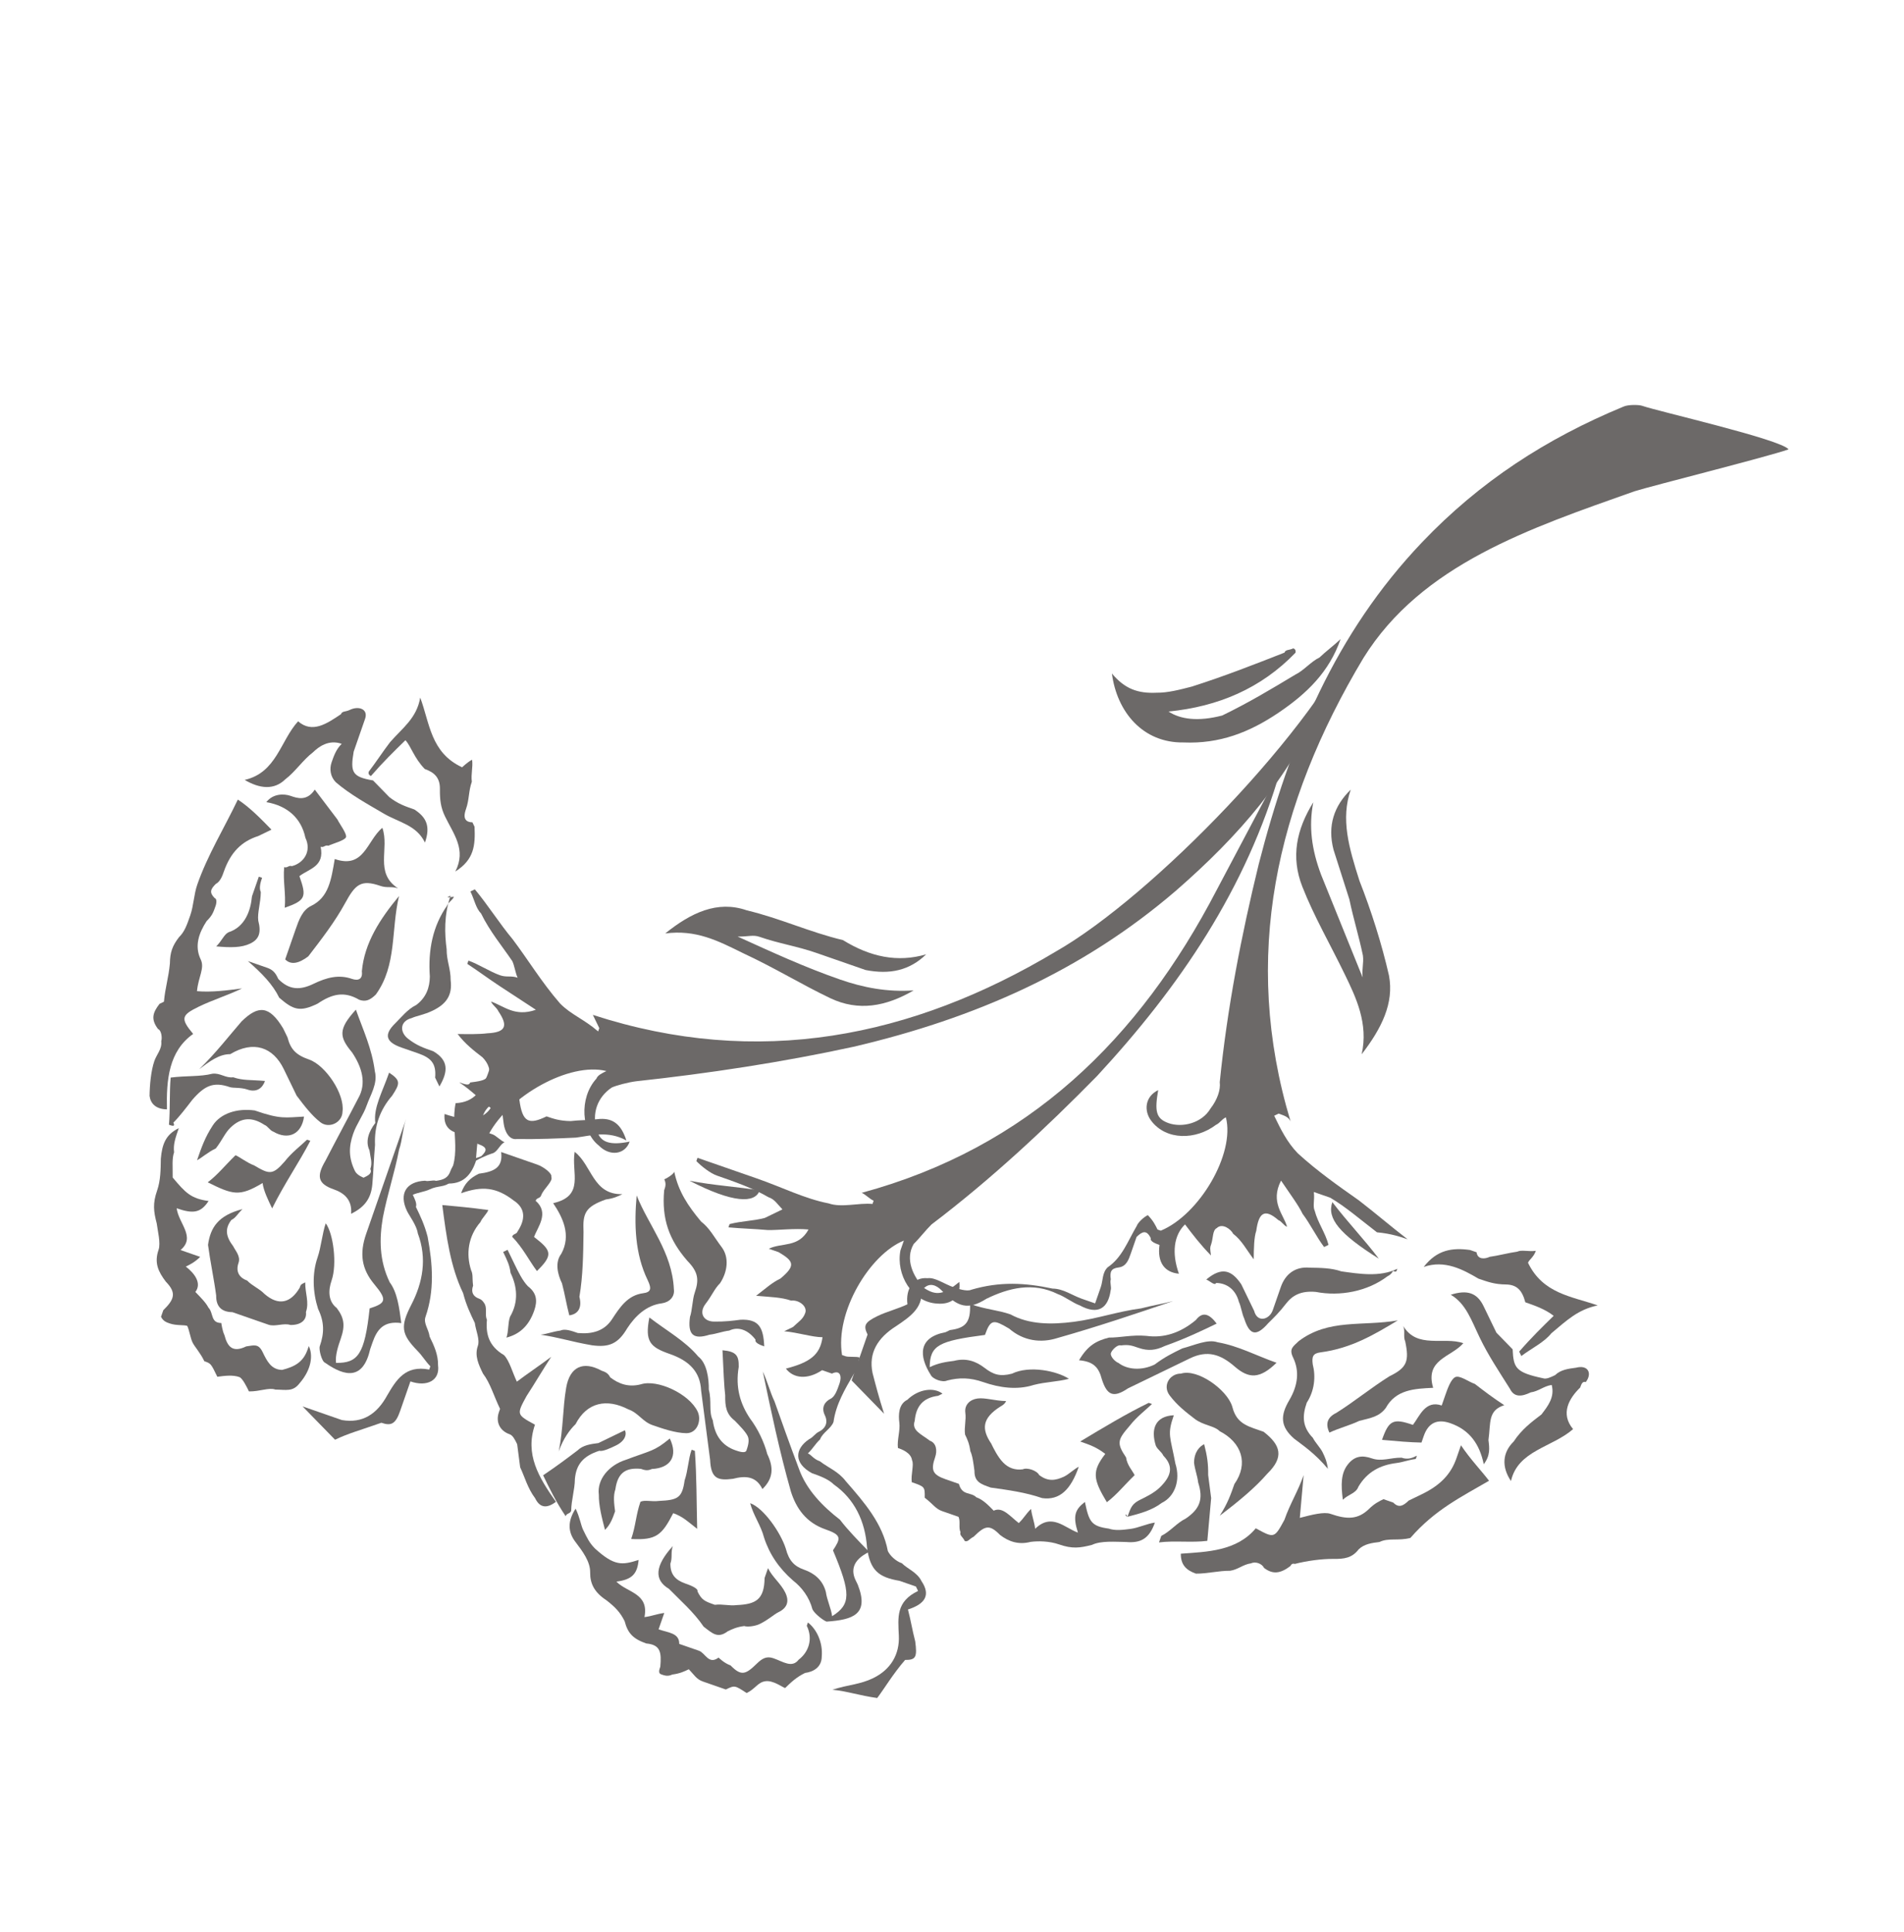 <?xml version="1.0" encoding="UTF-8"?> <svg xmlns="http://www.w3.org/2000/svg" width="563" height="571" viewBox="0 0 563 571" fill="none"> <path d="M397.926 197.046C398.895 197.383 391.313 206.697 390.977 207.667C380.954 230.254 366.464 246.944 347.76 263.256C319.872 287.239 287.894 301.111 252.417 309.421C231.266 314.02 209.482 317.312 188.035 319.636C185.76 319.931 182.179 320.859 180.873 321.492C176.618 324.358 174.934 329.204 176.494 334.092C177.422 337.673 180.33 338.683 186.186 337.46C184.839 341.337 180.288 341.928 177.085 338.642C171.943 334.683 171.098 324.612 176.363 318.838C176.7 317.869 178.006 317.237 179.312 316.604C168.314 313.868 150.662 324.028 144.681 334.985L145.65 335.322C146.62 335.659 148.221 337.302 149.19 337.638C147.884 338.271 147.211 340.209 145.905 340.842C141.017 342.402 136.762 345.269 133.14 349.441C131.497 351.043 129.558 350.369 126.946 351.634C125.64 352.266 123.365 352.562 122.059 353.194C122.691 354.5 123.324 355.806 122.987 356.775C124.252 359.388 125.516 362 126.444 365.581C127.963 373.713 128.513 381.508 125.819 389.262C125.145 391.2 126.747 392.843 127.042 395.119C128.307 397.731 129.572 400.343 129.53 403.587C130.122 408.138 126.203 410.035 121.357 408.351C120.347 411.259 119.336 414.166 118.326 417.074C116.979 420.951 115.672 421.583 112.765 420.573C106.571 422.766 102.99 423.694 99.072 425.591C95.868 422.305 92.665 419.019 89.462 415.733C94.308 417.418 97.216 418.428 101.093 419.775C107.245 420.827 111.5 417.961 114.49 412.482C117.144 407.973 119.797 403.464 126.918 404.852L127.255 403.883C125.654 402.24 125.021 400.934 123.42 399.291C118.615 394.362 118.319 392.087 121.646 385.639C124.973 379.192 126.362 372.07 123.537 364.571C123.241 362.295 121.007 359.346 120.375 358.04C117.845 352.816 120.162 349.276 125.681 349.022C126.651 349.358 127.957 348.726 128.926 349.063C131.201 348.767 132.507 348.135 133.181 346.196C133.855 344.258 135.497 342.656 137.436 343.33C138.742 342.698 141.017 342.402 142.323 341.77C143.966 340.168 144.303 339.199 141.395 338.188C140.426 337.851 139.794 336.545 139.161 335.239C133.642 335.494 131.071 333.514 131.449 329.3C138.233 331.658 142.784 331.067 145.1 327.527C142.53 325.547 139.326 322.261 135.786 319.945C137.725 320.618 138.694 320.955 139.031 319.986C141.306 319.69 143.581 319.395 143.918 318.426C145.561 316.824 144.296 314.212 142.695 312.569C140.124 310.589 137.553 308.61 135.319 305.661C138.563 305.702 141.808 305.743 144.083 305.448C149.603 305.193 150.277 303.255 147.41 299C146.778 297.694 145.809 297.357 145.176 296.051C149.053 297.398 152.256 300.684 158.45 298.491C154.91 296.175 151.37 293.858 147.83 291.542C144.29 289.225 141.719 287.245 138.179 284.929L138.515 283.959C141.423 284.97 144.963 287.286 147.871 288.297C149.809 288.971 151.115 288.338 153.054 289.012C152.421 287.706 152.126 285.431 151.494 284.125C148.627 279.87 144.791 275.278 142.262 270.053C140.66 268.411 140.365 266.135 139.1 263.523C139.1 263.523 139.1 263.523 140.406 262.891C144.242 267.483 147.74 273.044 151.576 277.635C156.044 283.533 160.175 290.401 165.613 296.635C168.816 299.921 172.693 301.268 176.865 304.891L177.202 303.922C176.57 302.616 175.937 301.31 175.305 300.004C224.103 315.876 269.65 306.72 312.159 281.3C340.597 265.112 389.588 214.788 402.305 184.446" fill="#6C6968"></path> <path d="M70.327 236.358C73.867 238.675 77.071 241.96 80.274 245.246C78.968 245.879 77.662 246.511 76.356 247.143C71.468 248.704 68.183 251.907 66.162 257.722C65.825 258.692 65.151 260.63 63.845 261.262C62.202 262.864 61.865 263.833 63.467 265.476C64.436 265.813 63.763 267.751 63.763 267.751C63.089 269.69 62.752 270.659 61.109 272.261C58.792 275.801 57.445 279.678 59.342 283.596C60.607 286.208 58.627 288.779 58.249 292.993C62.463 293.371 67.014 292.78 71.564 292.188C67.646 294.086 62.759 295.646 58.841 297.543C53.616 300.073 53.279 301.042 57.115 305.634C49.911 310.734 49.155 319.162 49.368 327.926C46.123 327.885 44.522 326.242 44.226 323.967C44.268 320.722 44.646 316.508 45.656 313.601C46.33 311.662 47.973 310.061 47.677 307.785C48.014 306.816 47.718 304.541 46.749 304.204C44.515 301.255 45.189 299.317 47.169 296.746L48.475 296.113C48.853 291.9 49.863 288.992 50.241 284.778C50.282 281.534 50.956 279.595 52.936 277.024C54.579 275.423 55.252 273.484 56.263 270.577C57.273 267.669 57.315 264.424 58.325 261.517C61.357 252.794 66.327 244.744 70.327 236.358Z" fill="#6C6968"></path> <path d="M273.861 282.104C268.932 286.909 263.076 288.133 255.954 286.744C251.108 285.06 246.262 283.376 241.416 281.692C235.6 279.671 230.417 278.956 224.602 276.935C222.664 276.261 221.358 276.894 218.113 276.852C228.438 281.527 237.793 285.864 248.455 289.569C255.239 291.927 262.361 293.316 270.156 292.766C261.983 297.529 253.851 299.049 245.465 295.048C237.078 291.047 229.029 286.077 219.673 281.74C212.256 278.076 205.809 274.749 196.707 275.931C204.248 269.861 212.085 266.067 220.808 269.098C230.837 271.498 239.223 275.498 249.252 277.897C257.302 282.867 265.392 284.593 273.861 282.104Z" fill="#6C6968"></path> <path d="M61.677 355.021C59.361 358.562 57.085 358.857 52.239 357.173C52.83 361.724 57.972 365.683 53.38 369.519C55.319 370.192 57.257 370.866 59.195 371.54C57.553 373.141 56.246 373.774 54.941 374.406C57.511 376.386 59.745 379.335 57.766 381.906C59.367 383.549 60.969 385.191 61.601 386.497C63.203 388.14 62.192 391.048 65.437 391.089C65.437 391.089 65.733 393.365 66.365 394.671C67.293 398.252 68.894 399.895 72.813 397.998C75.088 397.702 76.394 397.07 77.659 399.682C78.924 402.294 80.188 404.906 83.433 404.947C87.014 404.019 89.626 402.755 90.974 398.878L91.311 397.908C92.575 400.521 92.197 404.734 88.575 408.907C86.595 411.478 84.656 410.804 81.412 410.763C79.474 410.089 76.861 411.354 73.617 411.313C72.984 410.007 71.72 407.394 70.75 407.058C68.812 406.384 66.537 406.679 64.261 406.975C62.364 403.057 62.364 403.057 60.426 402.383C59.161 399.771 57.559 398.128 56.927 396.822C56.294 395.516 55.999 393.241 55.367 391.935C54.397 391.598 52.122 391.893 50.184 391.22C49.214 390.883 48.245 390.546 47.613 389.24L48.286 387.302C51.572 384.098 52.246 382.16 49.042 378.874C46.809 375.925 45.544 373.313 46.891 369.436C47.565 367.498 46.637 363.916 46.341 361.641C45.413 358.06 45.118 355.784 46.465 351.907C47.475 349 47.517 345.755 47.558 342.511C47.936 338.297 48.947 335.389 52.865 333.492C51.854 336.4 51.181 338.338 51.476 340.614C50.803 342.552 51.098 344.827 51.057 348.072C54.892 352.664 56.494 354.307 61.677 355.021Z" fill="#6C6968"></path> <path d="M110.314 230.702C111.916 232.345 113.517 233.988 115.119 235.631C117.69 237.61 119.628 238.284 122.536 239.295C126.076 241.611 127.341 244.223 125.657 249.069C123.127 243.845 117.944 243.13 113.435 240.477C108.925 237.823 103.447 234.833 99.274 231.211C97.673 229.568 97.377 227.292 98.051 225.354C98.725 223.415 99.398 221.477 101.041 219.875C97.164 218.528 94.215 220.762 92.572 222.364C89.623 224.598 87.307 228.138 84.358 230.372C81.072 233.575 76.858 233.197 72.349 230.544C81.787 228.392 82.88 218.995 88.146 213.221C92.318 216.844 96.573 213.977 100.828 211.111C101.165 210.142 102.134 210.479 103.44 209.846C106.052 208.581 108.96 209.592 107.949 212.5C107.276 214.438 106.602 216.377 105.928 218.315C105.592 219.284 104.918 221.223 104.581 222.192C103.529 228.344 104.162 229.65 110.314 230.702Z" fill="#6C6968"></path> <path d="M118.657 391.111C113.474 390.397 111.494 392.967 110.147 396.844C109.81 397.814 109.81 397.813 109.473 398.783C107.411 407.843 102.228 407.128 96.117 402.831C95.148 402.495 94.22 398.913 94.557 397.944C95.904 394.067 95.946 390.823 94.048 386.904C92.488 382.017 92.234 376.497 93.918 371.651C94.928 368.743 95.306 364.53 96.317 361.622C98.551 364.571 99.733 373.672 98.049 378.518C97.039 381.426 96.997 384.67 99.568 386.65C101.802 389.599 102.098 391.874 100.75 395.751C100.077 397.69 99.066 400.597 99.362 402.873C105.851 402.955 107.831 400.384 109.302 386.774C114.189 385.214 114.526 384.244 110.69 379.652C106.855 375.061 106.264 370.51 108.284 364.695C112.326 353.064 116.368 341.433 120.074 330.772C119.063 333.679 119.022 336.924 118.011 339.832C116.623 346.953 114.602 352.768 113.213 359.89C112.161 366.042 112.079 372.531 115.241 379.061C117.475 382.01 118.066 386.561 118.657 391.111Z" fill="#6C6968"></path> <path d="M58.928 316.046C63.857 311.241 67.816 306.099 71.439 301.927C76.368 297.122 79.612 297.163 83.743 304.03C84.376 305.336 84.376 305.336 85.008 306.642C85.936 310.224 87.538 311.867 91.415 313.214C96.261 314.898 101.994 323.408 101.279 328.591C101.238 331.836 97.319 333.733 94.749 331.753C92.178 329.773 89.944 326.824 87.71 323.875C86.445 321.263 85.18 318.651 83.915 316.039C80.753 309.509 74.938 307.488 68.071 311.619C64.826 311.578 61.877 313.812 58.928 316.046Z" fill="#6C6968"></path> <path d="M115.058 317.078C118.598 319.394 118.261 320.363 115.945 323.904C112.322 328.076 110.638 332.922 110.892 338.442C110.514 342.656 110.473 345.9 110.095 350.114C109.717 354.328 107.737 356.899 103.819 358.796C104.197 354.582 101.626 352.602 98.718 351.592C93.872 349.908 93.576 347.632 96.23 343.123C99.557 336.675 102.547 331.197 105.874 324.749C108.528 320.24 106.967 315.352 104.101 311.097C100.265 306.505 99.97 304.23 105.235 298.456C107.428 304.65 109.957 309.874 110.844 316.7C111.772 320.281 109.456 323.821 108.445 326.729C107.435 329.636 105.455 332.207 104.444 335.115C103.097 338.992 103.056 342.236 104.953 346.155C105.585 347.461 107.524 348.134 107.524 348.134C108.83 347.502 110.136 346.87 109.504 345.563C110.177 343.625 109.545 342.319 109.249 340.044C107.984 337.432 108.995 334.524 110.975 331.953C110.383 327.402 113.037 322.893 115.058 317.078Z" fill="#6C6968"></path> <path d="M119.877 218.816C116.591 222.019 113.306 225.222 109.683 229.395C109.683 229.395 108.714 229.058 109.051 228.089C111.03 225.518 113.347 221.978 115.327 219.407C118.949 215.235 123.204 212.368 124.256 206.216C127.081 213.715 127.294 222.48 136.65 226.817C136.65 226.817 138.293 225.216 139.599 224.583C139.894 226.859 139.221 228.797 139.516 231.072C138.506 233.98 138.801 236.255 137.791 239.163C137.454 240.132 136.443 243.04 139.688 243.081L140.32 244.387C140.575 249.907 140.196 254.121 134.635 257.62C137.962 251.172 134.127 246.58 131.597 241.356C130.332 238.744 130.037 236.468 130.078 233.224C130.119 229.979 128.518 228.336 125.61 227.326C122.407 224.04 121.479 220.459 119.877 218.816Z" fill="#6C6968"></path> <path d="M133.245 264.741C131.224 270.557 131.479 276.076 132.07 280.627C132.029 283.872 133.293 286.484 133.252 289.728C133.843 294.279 131.863 296.85 127.945 298.747C125.333 300.012 123.058 300.307 121.752 300.94C118.17 301.868 118.129 305.112 120.7 307.092C123.271 309.072 125.209 309.745 128.117 310.756C132.626 313.409 132.585 316.654 129.932 321.163C129.299 319.857 128.667 318.551 128.667 318.551C129.045 314.337 127.443 312.694 123.567 311.347C121.628 310.673 119.69 309.999 118.72 309.663C113.874 307.979 113.579 305.703 116.864 302.5C118.507 300.898 120.487 298.328 123.099 297.063C126.048 294.829 127.059 291.921 127.1 288.676C126.55 280.881 127.939 273.76 132.235 267.649C132.572 266.68 133.878 266.047 134.215 265.078C131.939 265.374 131.939 265.374 133.245 264.741Z" fill="#6C6968"></path> <path d="M73.29 284.098C75.229 284.772 77.167 285.445 79.106 286.119C81.044 286.793 81.677 288.099 82.309 289.405C85.512 292.691 88.757 292.732 92.675 290.835C96.593 288.937 100.174 288.009 104.051 289.357C105.99 290.03 107.296 289.398 107 287.123C107.756 278.695 112.39 271.615 117.992 264.872C115.593 274.901 117.408 285.308 111.132 293.99C109.489 295.592 108.183 296.224 106.244 295.55C101.735 292.897 98.153 293.825 93.898 296.691C88.674 299.221 86.736 298.547 82.563 294.925C80.666 291.006 77.463 287.721 73.29 284.098Z" fill="#6C6968"></path> <path d="M84.328 283.595C85.338 280.687 86.349 277.779 87.359 274.872C88.37 271.964 89.38 269.056 91.992 267.791C97.216 265.262 97.931 260.079 98.983 253.927C107.706 256.958 108.462 248.531 113.054 244.695C115.247 250.888 110.614 257.969 117.694 262.602C115.756 261.928 114.45 262.56 112.511 261.887C106.696 259.866 105.053 261.467 102.063 266.946C99.073 272.424 95.113 277.566 91.154 282.708C88.205 284.942 85.929 285.237 84.328 283.595Z" fill="#6C6968"></path> <path d="M93.078 233.407C95.312 236.356 97.546 239.305 99.78 242.254C100.412 243.56 102.646 246.509 102.309 247.478C101.973 248.447 98.391 249.375 97.085 250.008C96.116 249.671 95.779 250.64 94.81 250.303C96.034 256.16 91.483 256.751 88.534 258.985C90.727 265.179 90.39 266.148 84.196 268.341C84.575 264.127 83.647 260.546 84.025 256.332C84.994 256.669 85.331 255.699 86.3 256.036C89.881 255.108 92.198 251.568 90.301 247.65C89.077 241.793 84.905 238.171 78.752 237.119C80.732 234.548 83.977 234.589 85.915 235.263C87.854 235.937 90.761 236.947 93.078 233.407Z" fill="#6C6968"></path> <path d="M71.707 357.418C70.065 359.019 69.728 359.988 68.422 360.621C66.442 363.192 66.737 365.467 68.972 368.416C69.604 369.722 71.206 371.365 70.532 373.303C69.522 376.211 71.123 377.854 73.061 378.528C74.663 380.17 76.602 380.844 78.203 382.487C82.376 386.11 85.957 385.182 88.61 380.672C88.947 379.703 88.947 379.703 90.253 379.071C90.212 382.315 91.477 384.927 90.466 387.835C90.762 390.11 89.119 391.712 85.875 391.671C83.936 390.997 81.324 392.262 79.385 391.588C77.447 390.914 76.478 390.578 74.539 389.904C72.601 389.23 70.662 388.557 68.724 387.883C65.479 387.842 63.878 386.199 63.919 382.954C63.328 378.404 62.104 372.547 61.513 367.997C62.228 362.814 64.545 359.273 71.707 357.418Z" fill="#6C6968"></path> <path d="M61.425 349.501C64.374 347.267 66.354 344.696 69.639 341.492C70.609 341.829 73.18 343.809 75.118 344.483C79.627 347.136 80.597 347.473 84.219 343.3C86.199 340.729 89.148 338.495 90.791 336.894L91.76 337.231C88.433 343.678 84.136 349.789 80.473 357.206C79.208 354.594 77.943 351.982 77.647 349.707C70.78 353.838 68.842 353.164 61.425 349.501Z" fill="#6C6968"></path> <path d="M49.958 332.482C50.336 328.269 50.082 322.749 50.46 318.535C55.011 317.944 59.224 318.322 62.806 317.394C65.081 317.098 66.683 318.741 68.958 318.446C71.866 319.456 74.141 319.161 78.355 319.539C77.681 321.477 76.038 323.079 73.13 322.068C71.192 321.395 68.917 321.69 67.948 321.353C63.101 319.669 60.489 320.934 56.867 325.107C54.887 327.677 52.907 330.248 51.264 331.85C51.897 333.156 50.927 332.819 49.958 332.482Z" fill="#6C6968"></path> <path d="M58.263 342.97C59.61 339.093 60.62 336.185 62.937 332.645C65.254 329.105 70.141 327.545 75.324 328.259C83.078 330.954 84.384 330.322 89.903 330.067C89.189 335.25 85.27 337.148 80.761 334.494C79.792 334.157 79.159 332.851 78.19 332.514C74.65 330.198 71.406 330.157 68.12 333.36C66.477 334.962 65.803 336.9 63.824 339.471C61.212 340.736 59.569 342.337 58.263 342.97C58.263 342.97 57.926 343.939 58.263 342.97Z" fill="#6C6968"></path> <path d="M63.934 279.758C65.577 278.157 66.251 276.218 67.557 275.586C72.445 274.025 74.129 269.179 74.507 264.965C75.18 263.027 75.854 261.089 76.528 259.15L77.497 259.487C77.16 260.456 76.486 262.395 77.119 263.701C77.078 266.945 76.067 269.853 76.363 272.128C77.291 275.71 76.617 277.648 74.005 278.913C71.393 280.178 68.148 280.136 63.934 279.758Z" fill="#6C6968"></path> <path d="M416.219 366.342C411.077 362.382 406.905 358.76 401.763 354.8C395.652 350.504 389.541 346.208 383.767 340.942C380.564 337.656 378.667 333.738 376.77 329.82L378.076 329.188C380.014 329.861 380.983 330.198 381.616 331.504C366.981 282.967 377.292 237.667 403.153 194.513C420.379 166.824 452.316 156.197 483.283 145.234C488.17 143.673 522.678 135.026 528.871 132.833C526.637 129.884 490.398 121.635 485.551 119.951C484.582 119.614 481.338 119.573 480.032 120.205C457.196 129.65 437.564 142.381 420.461 160.335C394.808 187.267 381.417 219.548 372.199 255.45C367.064 276.478 362.898 297.842 360.671 319.88C360.966 322.155 359.956 325.063 357.976 327.634C355.323 332.143 349.466 333.367 345.589 332.02C341.712 330.672 341.417 328.397 342.468 322.245C338.55 324.142 338.172 328.356 340.406 331.305C344.874 337.202 353.639 336.989 359.536 332.521C360.843 331.889 361.179 330.92 362.485 330.287C365.269 341.031 354.656 359.069 343.238 363.791L342.269 363.454C341.636 362.148 341.004 360.842 339.402 359.199C338.096 359.832 336.454 361.433 336.117 362.402C333.463 366.912 331.779 371.758 327.524 374.624C325.881 376.226 326.177 378.501 325.503 380.44C324.829 382.378 324.493 383.347 323.819 385.286C322.85 384.949 321.881 384.612 319.942 383.939C317.034 382.928 314.463 380.948 311.219 380.907C303.128 379.182 295.67 378.762 287.201 381.251C285.895 381.883 282.988 380.873 282.018 380.536C279.111 379.525 276.54 377.545 274.264 377.841C270.051 377.463 267.734 381.003 268.325 385.554C265.713 386.818 262.132 387.746 259.52 389.011C255.602 390.908 255.265 391.878 256.53 394.49C254.509 400.305 253.161 404.182 251.814 408.059L261.424 417.916C259.863 413.029 258.935 409.448 258.007 405.866C256.784 400.01 259.437 395.5 264.998 392.001C269.253 389.135 273.508 386.269 272.285 380.412L273.254 380.749C274.897 379.147 276.835 379.821 278.437 381.464C283.242 386.392 286.15 387.403 291.711 383.904C298.241 380.742 305.404 378.886 312.821 382.55C314.759 383.224 317.33 385.203 319.268 385.877C324.747 388.867 327.696 386.633 328.411 381.45C328.748 380.481 328.115 379.175 328.452 378.206C328.156 375.93 328.493 374.961 330.769 374.666C333.044 374.37 333.718 372.432 334.391 370.493C334.728 369.524 335.402 367.585 336.075 365.647C337.718 364.045 339.024 363.413 340.289 366.025C339.952 366.994 341.891 367.668 342.86 368.005C342.145 373.188 344.379 376.137 348.593 376.515C346.4 370.321 347.115 365.138 350.401 361.935C352.635 364.884 354.869 367.833 358.072 371.119C357.777 368.843 357.777 368.843 358.113 367.874C358.787 365.936 358.491 363.661 359.797 363.028C361.44 361.426 364.011 363.406 364.644 364.712C367.215 366.692 368.479 369.304 370.713 372.253C370.755 369.009 370.796 365.764 371.47 363.826C372.184 358.643 373.827 357.041 378 360.664C378.969 361 379.601 362.306 380.571 362.643C379.643 359.062 375.47 355.439 378.797 348.992C381.664 353.247 383.898 356.195 385.163 358.808C387.397 361.757 389.294 365.675 391.528 368.624C391.528 368.624 391.528 368.624 392.834 367.991C391.906 364.41 389.672 361.461 388.744 357.88C388.111 356.574 388.785 354.635 388.49 352.36C390.428 353.033 392.367 353.707 393.336 354.044C397.845 356.697 402.018 360.32 407.159 364.279C411.373 364.658 414.281 365.668 416.219 366.342Z" fill="#6C6968"></path> <path d="M345.515 210.331C360.136 208.894 372.859 203.54 383.053 192.961C383.053 192.961 383.39 191.991 382.421 191.655C381.115 192.287 380.146 191.95 379.809 192.919C371.003 196.377 362.198 199.835 352.423 202.955C348.842 203.883 345.26 204.811 342.016 204.77C336.496 205.024 332.619 203.677 328.783 199.085C330.261 210.462 337.932 219.645 349.941 219.473C360.644 219.934 369.45 216.476 377.96 210.744C386.47 205.011 393.041 198.604 396.41 188.912C394.767 190.514 391.818 192.748 390.175 194.349C387.563 195.614 385.583 198.185 382.971 199.45C376.104 203.581 369.237 207.712 361.4 211.507C354.238 213.363 349.055 212.648 345.515 210.331Z" fill="#6C6968"></path> <path d="M440.297 437.719C438.063 434.77 434.86 431.484 431.994 427.229C431.657 428.198 430.983 430.137 430.646 431.106C428.962 435.952 425.676 439.155 420.452 441.685C419.146 442.317 417.84 442.95 416.534 443.582C414.891 445.184 413.585 445.816 411.983 444.173C411.014 443.836 410.045 443.5 409.076 443.163C407.77 443.795 406.464 444.428 404.821 446.029C401.535 449.232 398.29 449.191 393.444 447.507C391.506 446.833 387.924 447.761 384.343 448.689C384.721 444.476 385.099 440.262 385.477 436.048C383.793 440.894 381.477 444.434 379.792 449.28C376.802 454.759 376.802 454.759 371.324 451.769C365.721 458.512 356.957 458.725 349.162 459.275C349.121 462.52 350.722 464.162 353.63 465.173C356.875 465.214 360.456 464.286 363.7 464.327C365.976 464.032 367.619 462.43 369.894 462.135C371.2 461.502 373.138 462.176 373.771 463.482C376.342 465.462 378.617 465.166 381.566 462.932C381.566 462.932 381.903 461.963 382.872 462.3C386.453 461.372 391.004 460.781 394.248 460.822C397.493 460.863 399.768 460.568 401.748 457.997C403.391 456.395 405.666 456.1 407.941 455.804C410.554 454.539 413.461 455.55 417.043 454.622C424.288 446.277 432.124 442.482 440.297 437.719Z" fill="#6C6968"></path> <path d="M399.411 233.408C394.482 238.213 392.461 244.028 394.317 251.191C395.877 256.078 397.438 260.966 398.998 265.853C400.222 271.71 401.782 276.597 403.006 282.454C403.301 284.729 402.628 286.667 402.923 288.943C398.833 278.831 394.743 268.719 390.653 258.608C387.828 251.108 386.941 244.282 388.33 237.161C383.36 245.21 381.635 253.301 385.092 262.107C388.55 270.912 393.313 279.085 397.74 288.228C400.902 294.758 404.697 302.594 402.634 311.654C408.573 303.942 412.237 296.525 410.718 288.393C408.567 278.955 405.446 269.18 401.988 260.374C398.868 250.6 396.379 242.131 399.411 233.408Z" fill="#6C6968"></path> <path d="M320.799 443.984C317.85 446.218 317.176 448.157 318.736 453.044C314.859 451.697 311.024 447.105 306.095 451.91C305.8 449.635 305.167 448.329 304.872 446.053C303.229 447.655 302.892 448.624 301.249 450.226C298.678 448.246 296.444 445.297 293.832 446.562C292.23 444.919 290.629 443.276 288.69 442.603C287.089 440.96 284.477 442.224 283.549 438.643C283.549 438.643 280.641 437.633 279.672 437.296C275.795 435.948 275.162 434.642 276.51 430.765C277.183 428.827 276.888 426.552 274.949 425.878C272.378 423.898 269.471 422.888 270.481 419.98C270.859 415.766 272.839 413.196 277.39 412.604C277.39 412.604 277.39 412.604 278.696 411.972C276.125 409.992 271.574 410.583 268.289 413.787C265.676 415.052 265.635 418.296 265.931 420.571C266.226 422.847 265.216 425.754 265.511 428.03C266.481 428.366 269.388 429.377 269.684 431.652C270.316 432.958 269.306 435.866 269.601 438.141C273.478 439.489 273.478 439.489 273.437 442.733C276.008 444.713 276.64 446.019 278.579 446.692C280.517 447.366 281.486 447.703 283.425 448.377C284.057 449.683 283.384 451.621 284.016 452.927C283.679 453.896 284.648 454.233 285.281 455.539C286.25 455.876 286.587 454.907 287.893 454.275C291.179 451.071 292.485 450.439 295.688 453.725C298.259 455.704 301.167 456.715 304.748 455.787C307.023 455.491 310.268 455.533 313.175 456.543C317.052 457.89 319.328 457.595 322.909 456.667C325.521 455.402 329.735 455.78 332.979 455.821C337.193 456.2 339.805 454.935 341.489 450.089C339.214 450.384 336.602 451.649 334.327 451.945C332.051 452.24 329.776 452.536 327.838 451.862C322.655 451.147 322.022 449.841 320.799 443.984Z" fill="#6C6968"></path> <path d="M447.278 398.867C445.677 397.224 444.075 395.581 442.474 393.938C441.209 391.326 439.944 388.714 438.679 386.102C436.782 382.183 433.874 381.173 428.987 382.733C433.496 385.387 435.057 390.274 437.586 395.498C440.116 400.723 442.982 404.978 446.481 410.539C447.746 413.151 450.021 412.855 452.633 411.59C454.908 411.295 456.551 409.693 458.827 409.398C459.755 412.979 457.775 415.55 455.795 418.121C452.846 420.355 449.897 422.589 447.581 426.129C444.295 429.332 443.917 433.546 446.783 437.801C448.846 428.741 458.916 427.895 465.151 422.458C461.315 417.866 463.968 413.357 467.254 410.154C467.591 409.185 467.928 408.215 468.897 408.552C470.877 405.981 469.612 403.369 466.031 404.297C463.755 404.593 461.48 404.888 459.837 406.49C458.531 407.122 457.225 407.755 456.256 407.418C448.165 405.692 447.533 404.386 447.278 398.867Z" fill="#6C6968"></path> <path d="M286.823 385.467C287.077 390.987 285.434 392.588 280.884 393.179L279.578 393.812C271.446 395.331 271.7 400.851 275.199 406.412C275.831 407.718 278.739 408.728 280.045 408.096C283.626 407.168 286.871 407.209 290.748 408.557C295.594 410.241 300.777 410.956 305.664 409.395C309.246 408.467 312.49 408.509 316.072 407.581C312.532 405.264 304.441 403.539 299.217 406.068C295.635 406.996 293.697 406.323 291.126 404.343C288.555 402.363 285.647 401.353 282.066 402.281C279.791 402.576 277.515 402.872 274.903 404.137C274.986 397.647 277.598 396.383 291.25 394.609C292.934 389.763 293.903 390.1 298.412 392.753C302.585 396.376 307.768 397.091 312.655 395.531C324.705 392.114 335.786 388.361 346.867 384.608C343.286 385.536 341.011 385.831 337.429 386.759C330.603 387.646 324.41 389.839 317.584 390.726C310.758 391.612 304.269 391.53 298.791 388.54C294.914 387.192 291.669 387.151 286.823 385.467Z" fill="#6C6968"></path> <path d="M360.662 448.055C366.56 443.587 371.151 439.751 374.774 435.579C379.703 430.774 378.775 427.193 373.633 423.233C372.664 422.896 371.695 422.56 370.725 422.223C366.848 420.875 365.247 419.232 364.319 415.651C362.758 410.764 354.077 404.488 349.189 406.048C345.945 406.007 343.628 409.547 345.862 412.496C348.096 415.445 350.667 417.425 353.238 419.404C355.809 421.384 359.053 421.425 360.655 423.068C367.103 426.395 369.296 432.589 364.999 438.7C363.989 441.607 362.978 444.515 360.662 448.055Z" fill="#6C6968"></path> <path d="M359.762 391.257C357.528 388.308 355.59 387.635 353.61 390.206C349.018 394.041 344.131 395.602 338.948 394.887C334.734 394.509 331.153 395.437 327.908 395.395C324.327 396.323 321.715 397.588 319.061 402.097C323.275 402.475 324.877 404.118 325.805 407.7C327.365 412.587 329.304 413.261 333.559 410.394C340.089 407.232 345.313 404.703 351.844 401.541C357.068 399.011 360.945 400.358 365.117 403.981C369.29 407.604 372.534 407.645 377.463 402.84C371.647 400.819 366.169 397.829 360.017 396.777C357.109 395.767 353.191 397.664 349.61 398.592C346.997 399.857 344.385 401.121 341.436 403.355C337.518 405.253 333.304 404.875 330.733 402.895C329.764 402.558 328.163 400.915 328.499 399.946C328.836 398.977 330.479 397.375 331.448 397.712C333.724 397.416 334.693 397.753 336.631 398.427C339.539 399.437 341.814 399.142 344.427 397.877C350.62 395.684 355.844 393.155 359.762 391.257Z" fill="#6C6968"></path> <path d="M459.412 388.961C456.126 392.164 452.84 395.368 449.217 399.54L449.85 400.846C452.799 398.612 456.717 396.715 458.697 394.144C463.288 390.308 466.574 387.105 472.431 385.882C464.677 383.187 456.25 382.431 451.823 373.288C452.16 372.319 453.466 371.687 454.139 369.748C451.864 370.044 449.926 369.37 448.62 370.002C446.344 370.298 442.763 371.226 440.488 371.522C439.182 372.154 436.906 372.45 436.611 370.174C436.611 370.174 435.641 369.837 434.672 369.501C429.489 368.786 424.939 369.377 420.979 374.519C427.173 372.326 432.651 375.316 437.161 377.969C440.068 378.98 442.007 379.654 445.251 379.695C448.496 379.736 450.097 381.379 451.025 384.96C453.933 385.971 456.841 386.981 459.412 388.961Z" fill="#6C6968"></path> <path d="M413.188 375.061C407.964 377.591 401.812 376.539 396.629 375.824C393.721 374.813 390.477 374.772 387.232 374.731C383.018 374.353 380.069 376.587 378.722 380.464C378.048 382.402 377.038 385.31 376.364 387.248C375.354 390.156 371.772 391.084 370.845 387.503C369.58 384.891 368.315 382.278 367.05 379.666C364.184 375.411 361.276 374.401 356.684 378.237C357.653 378.573 359.255 380.216 359.592 379.247C362.836 379.288 365.407 381.268 366.335 384.849C366.968 386.155 367.263 388.431 367.896 389.737C369.456 394.624 371.394 395.298 375.017 391.125C376.66 389.524 378.303 387.922 380.282 385.351C382.262 382.78 384.874 381.516 389.088 381.894C396.21 383.282 404.341 381.763 410.239 377.295C411.545 376.663 411.882 375.693 411.882 375.693C412.851 376.03 412.851 376.03 413.188 375.061Z" fill="#6C6968"></path> <path d="M392.642 434.186C392.347 431.911 391.714 430.605 391.082 429.299C390.449 427.993 388.848 426.35 388.215 425.044C385.012 421.758 385.053 418.513 386.401 414.636C388.717 411.096 389.095 406.882 388.167 403.301C387.872 401.026 388.209 400.057 390.484 399.761C399.585 398.579 406.452 394.448 413.319 390.316C402.912 392.131 392.883 389.732 384.036 396.434C382.393 398.036 381.087 398.668 382.352 401.28C384.249 405.198 383.871 409.412 381.218 413.921C378.564 418.431 378.523 421.675 382.695 425.298C385.266 427.278 388.806 429.594 392.642 434.186Z" fill="#6C6968"></path> <path d="M393.102 423.484C395.714 422.219 399.295 421.291 401.907 420.026C405.489 419.098 407.764 418.803 409.744 416.232C412.734 410.753 418.254 410.499 423.774 410.245C421.285 401.776 429.08 401.226 432.703 397.054C426.888 395.033 419.051 398.827 414.92 391.96C415.552 393.266 414.879 395.204 415.511 396.51C416.735 402.367 416.061 404.306 410.837 406.835C405.276 410.334 400.684 414.17 395.123 417.668C392.511 418.933 391.837 420.872 393.102 423.484Z" fill="#6C6968"></path> <path d="M444.799 415.381C441.259 413.064 438.688 411.084 436.117 409.105C434.179 408.431 431.608 406.451 430.302 407.084C428.996 407.716 427.985 410.624 427.312 412.562C426.975 413.532 426.638 414.501 426.301 415.47C421.455 413.786 419.771 418.632 417.791 421.203C411.976 419.182 410.67 419.814 408.649 425.63C412.862 426.008 417.076 426.386 420.321 426.427C420.657 425.458 420.994 424.489 420.994 424.489C422.342 420.612 424.954 419.347 428.831 420.694C434.646 422.715 437.512 426.97 438.736 432.827C440.716 430.256 440.42 427.981 440.125 425.705C440.839 420.522 439.912 416.941 444.799 415.381Z" fill="#6C6968"></path> <path d="M318.985 433.576C317.679 434.209 316.036 435.81 314.73 436.443C312.118 437.708 309.843 438.003 307.272 436.023C306.639 434.717 303.732 433.707 302.426 434.339C300.15 434.635 298.212 433.961 296.61 432.318C295.009 430.675 293.744 428.063 293.112 426.757C290.245 422.502 290.286 419.258 295.847 415.759C295.847 415.759 297.154 415.126 297.49 414.157C294.246 414.116 291.338 413.105 289.063 413.401C286.788 413.697 285.145 415.298 285.44 417.573C285.736 419.849 285.062 421.787 285.358 424.063C285.99 425.369 286.623 426.675 286.918 428.95C287.55 430.256 287.846 432.531 288.142 434.807C288.1 438.051 290.039 438.725 292.947 439.735C298.129 440.45 303.312 441.165 308.159 442.849C313.342 443.564 316.627 440.361 318.985 433.576Z" fill="#6C6968"></path> <path d="M327.289 444.063C330.238 441.829 332.217 439.258 335.503 436.055C334.871 434.749 333.269 433.106 332.974 430.831C330.107 426.576 330.444 425.606 334.066 421.434C336.046 418.863 338.995 416.629 340.638 415.027C340.638 415.027 340.638 415.027 339.669 414.69C333.139 417.852 326.271 421.984 319.404 426.115C322.312 427.125 324.25 427.799 326.821 429.779C322.862 434.921 323.157 437.196 327.289 444.063Z" fill="#6C6968"></path> <path d="M342.712 455.947C347.263 455.356 352.446 456.071 356.997 455.48C357.375 451.266 357.753 447.053 358.131 442.839C357.835 440.563 357.54 438.288 357.244 436.013C357.285 432.768 356.99 430.493 356.062 426.912C354.756 427.544 353.113 429.146 353.072 432.39C353.367 434.666 354 435.972 354.295 438.247C355.856 443.134 354.845 446.042 350.59 448.908C347.978 450.173 345.998 452.744 343.386 454.009C343.049 454.978 343.049 454.978 342.712 455.947Z" fill="#6C6968"></path> <path d="M333.399 448.362C336.981 447.434 340.562 446.506 343.511 444.272C347.429 442.375 349.113 437.529 347.553 432.641C346.034 424.509 345.065 424.172 347.086 418.357C341.566 418.611 340.219 422.488 341.779 427.376C342.411 428.682 343.381 429.019 344.013 430.325C347.216 433.61 346.206 436.518 342.92 439.721C341.277 441.323 338.665 442.588 337.359 443.22C334.747 444.485 334.41 445.454 333.399 448.362C332.43 448.025 332.767 447.056 333.399 448.362Z" fill="#6C6968"></path> <path d="M397.067 443.33C398.709 441.729 400.985 441.433 401.658 439.495C404.312 434.985 408.23 433.088 412.781 432.497C415.056 432.202 416.362 431.569 418.637 431.274L418.974 430.304C417.668 430.937 416.362 431.569 414.423 430.896C411.179 430.854 408.567 432.119 405.659 431.109C402.751 430.098 400.476 430.394 398.496 432.965C396.517 435.535 396.475 438.78 397.067 443.33Z" fill="#6C6968"></path> <path d="M407.709 372.071C403.241 366.173 398.436 361.245 393.968 355.347C392.284 360.193 396.119 364.785 407.709 372.071Z" fill="#6C6968"></path> <path d="M378.721 227.302C368.534 262.868 348.695 291.821 324.348 318.121C309.225 333.505 293.133 348.552 275.439 361.956C273.796 363.558 271.816 366.129 270.173 367.73C267.52 372.239 270.05 377.464 273.253 380.749C276.793 383.066 279.068 382.77 283.66 378.935C284.251 383.485 281.302 385.719 277.089 385.341C269.63 384.922 264.867 376.749 266.255 369.627C266.592 368.658 266.929 367.689 267.266 366.72C257.154 370.81 246.877 387.878 248.988 400.56L249.957 400.897C250.926 401.234 253.201 400.938 254.171 401.275C253.497 403.214 254.129 404.52 252.486 406.121C249.833 410.631 247.18 415.14 246.465 420.323C245.791 422.261 243.179 423.526 242.505 425.465C240.862 427.066 240.526 428.035 238.883 429.637C239.852 429.974 240.484 431.28 242.423 431.954C244.994 433.933 247.901 434.944 250.135 437.893C255.573 444.128 261.01 450.362 262.529 458.494C263.161 459.8 264.763 461.443 266.702 462.117C268.303 463.76 271.211 464.77 272.476 467.382C275.342 471.637 273.362 474.208 268.475 475.769C269.403 479.35 269.699 481.625 270.627 485.207C271.218 489.757 270.881 490.726 267.636 490.685C264.014 494.858 261.36 499.367 259.381 501.938C254.198 501.223 250.321 499.875 246.107 499.497C250.994 497.937 254.239 497.978 258.157 496.081C263.381 493.551 266.035 489.042 265.78 483.522C265.526 478.003 264.935 473.452 271.465 470.29C271.465 470.29 271.465 470.29 270.833 468.984C268.894 468.31 266.956 467.637 265.987 467.3C259.834 466.248 257.264 464.268 256.377 457.442C255.827 449.647 252.665 443.117 246.554 438.821C244.952 437.178 242.045 436.167 240.106 435.494C234.628 432.503 235.006 428.29 239.261 425.423C240.567 424.791 240.904 423.822 242.21 423.189C243.516 422.557 245.159 420.955 243.894 418.343C242.629 415.731 244.272 414.129 245.578 413.497C246.884 412.865 247.558 410.926 248.231 408.988C248.905 407.049 248.61 404.774 245.997 406.039C245.028 405.702 244.059 405.365 243.09 405.028C238.835 407.895 234.621 407.517 232.387 404.568C239.55 402.712 242.499 400.478 243.214 395.295C239.969 395.253 236.092 393.906 231.878 393.528C233.184 392.896 234.49 392.263 234.49 392.263C236.133 390.662 237.439 390.029 238.113 388.091C238.787 386.152 236.216 384.173 233.941 384.468C231.033 383.458 227.788 383.416 223.575 383.038C226.524 380.804 228.166 379.203 230.779 377.938C235.37 374.102 234.738 372.796 230.229 370.143C229.259 369.806 228.29 369.469 227.321 369.132C231.239 367.235 236.085 368.919 239.076 363.441C234.862 363.063 230.311 363.654 227.067 363.612C222.853 363.234 219.608 363.193 215.395 362.815L215.732 361.846C219.313 360.918 222.557 360.959 226.139 360.031C227.445 359.399 228.751 358.766 231.363 357.501C229.761 355.859 229.129 354.553 227.19 353.879C222.681 351.225 216.866 349.204 212.02 347.52C210.081 346.847 207.51 344.867 205.909 343.224L206.246 342.255C212.061 344.276 217.876 346.297 223.692 348.318C231.445 351.012 237.893 354.339 245.015 355.728C248.892 357.075 253.779 355.515 257.993 355.893L258.33 354.924C257.36 354.587 255.759 352.944 254.79 352.607C303.959 339.279 336.817 307.246 359.769 263.081" fill="#6C6968"></path> <path d="M130.782 356.221C134.996 356.599 139.209 356.977 144.392 357.692C144.056 358.661 142.413 360.262 142.076 361.232C138.453 365.404 137.738 370.587 139.299 375.475C139.931 376.781 139.594 377.75 139.89 380.025C139.216 381.964 139.849 383.27 141.787 383.943C142.756 384.28 143.389 385.586 143.389 385.586C144.021 386.892 143.347 388.831 143.98 390.137C143.602 394.351 144.53 397.932 149.039 400.585C150.641 402.228 151.569 405.81 152.833 408.422C155.782 406.188 160.037 403.321 162.986 401.087C160.67 404.627 158.016 409.137 155.7 412.677C152.71 418.155 152.71 418.155 158.188 421.145C155.157 429.868 159.288 436.736 164.388 443.94C161.439 446.174 159.501 445.5 158.236 442.888C156.002 439.939 155.074 436.358 153.809 433.745C153.514 431.47 153.218 429.195 152.923 426.92C152.29 425.613 151.658 424.307 150.689 423.971C147.781 422.96 146.516 420.348 147.527 417.44L147.864 416.471C145.966 412.553 145.038 408.972 142.804 406.023C141.539 403.41 140.275 400.798 141.285 397.891C141.959 395.952 140.694 393.34 140.399 391.065C139.134 388.453 137.869 385.841 136.941 382.259C133.146 374.423 131.964 365.322 130.782 356.221Z" fill="#6C6968"></path> <path d="M188.832 461.127C188.453 465.341 186.811 466.942 182.26 467.534C185.463 470.819 191.952 470.902 190.564 478.023C192.839 477.728 194.145 477.095 196.42 476.8C195.747 478.738 195.41 479.707 194.736 481.646C197.644 482.656 200.888 482.698 200.847 485.942C202.786 486.616 204.724 487.289 206.663 487.963C208.601 488.637 209.529 492.218 212.478 489.984C212.478 489.984 214.08 491.627 216.018 492.301C219.221 495.586 220.527 494.954 223.813 491.751C225.456 490.149 226.762 489.517 228.701 490.19C231.608 491.201 234.179 493.181 236.159 490.61C239.108 488.376 240.455 484.499 238.558 480.581L238.895 479.611C241.466 481.591 243.363 485.509 242.985 489.723C242.943 492.968 240.331 494.232 238.056 494.528C235.444 495.793 233.801 497.394 232.158 498.996C231.189 498.659 228.618 496.679 226.343 496.975C224.067 497.271 223.394 499.209 220.782 500.474C217.242 498.157 217.242 498.157 214.629 499.422C211.722 498.412 209.783 497.738 207.845 497.064C205.906 496.391 205.274 495.085 203.672 493.442C202.366 494.074 201.06 494.706 198.785 495.002C197.479 495.634 196.51 495.298 195.54 494.961C194.571 494.624 194.908 493.655 195.245 492.685C195.623 488.472 195.327 486.196 191.114 485.818C187.237 484.471 185.635 482.828 184.707 479.247C183.442 476.635 181.841 474.992 179.27 473.012C175.73 470.696 174.465 468.083 174.506 464.839C174.547 461.594 172.313 458.645 170.079 455.696C167.845 452.748 167.887 449.503 170.203 445.963C171.468 448.575 171.764 450.85 172.396 452.156C173.661 454.768 174.293 456.075 175.895 457.717C181.669 462.983 183.944 462.687 188.832 461.127Z" fill="#6C6968"></path> <path d="M161.617 330.008C163.556 330.682 165.494 331.355 168.738 331.397C171.014 331.101 174.258 331.142 176.534 330.847C181.084 330.256 183.655 332.235 185.215 337.123C179.737 334.133 174.849 335.693 170.299 336.284C164.779 336.538 159.259 336.793 152.77 336.71C150.495 337.006 149.23 334.394 148.934 332.118C148.639 329.843 148.343 327.568 148.048 325.292C144.466 326.22 142.487 328.791 142.445 332.036C141.098 335.913 141.057 339.157 140.679 343.371C138.995 348.217 136.046 350.451 130.863 349.736C137.434 343.33 133.007 334.187 134.733 326.097C140.253 325.842 142.569 322.302 144.253 317.456C144.59 316.487 144.927 315.518 144.927 315.518C146.907 312.947 149.182 312.651 150.447 315.263C151.712 317.875 152.344 319.182 152.64 321.457C153.272 322.763 152.935 323.732 153.568 325.038C154.454 331.864 156.393 332.538 161.617 330.008Z" fill="#6C6968"></path> <path d="M257.008 458.749C251.783 461.279 251.742 464.523 253.007 467.135L253.639 468.441C257.097 477.247 252.21 478.807 244.414 479.357C243.445 479.02 240.874 477.041 240.242 475.735C239.314 472.153 237.08 469.204 234.509 467.225C230.337 463.602 227.47 459.347 225.91 454.46C224.982 450.878 222.748 447.929 221.82 444.348C225.697 445.695 230.797 452.899 232.358 457.787C233.286 461.368 234.887 463.011 237.795 464.021C240.703 465.032 243.273 467.012 244.201 470.593C244.497 472.868 245.762 475.48 246.057 477.756C251.618 474.257 251.66 471.012 246.305 458.289C248.621 454.748 248.958 453.779 244.112 452.095C238.297 450.074 235.43 445.819 233.87 440.932C230.454 428.882 228.007 417.168 225.56 405.455C226.824 408.067 227.752 411.648 229.017 414.261C231.21 420.454 233.403 426.647 236.228 434.147C238.421 440.34 243.225 445.269 248.367 449.229C250.601 452.178 253.804 455.463 257.008 458.749Z" fill="#6C6968"></path> <path d="M165.228 429.021C166.617 421.899 166.363 416.379 167.414 410.227C168.466 404.075 172.384 402.178 177.863 405.168C178.832 405.505 179.801 405.842 180.434 407.148C183.005 409.127 185.912 410.138 189.494 409.21C194.381 407.65 203.737 411.987 206.266 417.211C207.531 419.824 206.184 423.7 202.939 423.659C199.695 423.618 195.818 422.271 192.91 421.26C190.002 420.25 188.738 417.637 185.83 416.627C179.382 413.3 173.525 414.524 170.198 420.971C168.555 422.573 166.576 425.144 165.228 429.021Z" fill="#6C6968"></path> <path d="M213.632 399.138C217.846 399.516 218.479 400.822 218.437 404.067C217.386 410.219 218.946 415.106 221.812 419.361C224.046 422.31 225.944 426.228 226.872 429.81C228.769 433.728 228.727 436.973 225.442 440.176C223.544 436.258 220.3 436.216 216.719 437.144C212.168 437.735 210.23 437.062 209.975 431.542C209.089 424.716 208.202 417.89 207.315 411.064C207.061 405.545 203.858 402.259 198.042 400.238C192.227 398.217 190.625 396.574 192.014 389.452C197.156 393.412 202.634 396.402 206.47 400.994C209.041 402.974 209.632 407.524 209.59 410.769C210.518 414.35 209.508 417.258 210.773 419.87C211.364 424.421 213.598 427.369 217.475 428.717C218.444 429.054 220.383 429.727 220.719 428.758C221.056 427.789 221.73 425.85 221.097 424.544C220.465 423.238 218.863 421.595 217.262 419.952C214.691 417.973 214.395 415.697 214.437 412.453C214.141 410.178 213.887 404.658 213.632 399.138Z" fill="#6C6968"></path> <path d="M199.378 346.387C200.602 352.244 203.468 356.499 207.304 361.091C209.875 363.07 211.14 365.683 213.374 368.632C215.608 371.58 215.23 375.794 212.913 379.334C211.27 380.936 210.596 382.874 208.617 385.445C206.637 388.016 207.902 390.628 211.146 390.669C214.391 390.711 216.666 390.415 218.941 390.12C224.461 389.865 225.726 392.477 225.98 397.997C225.011 397.66 223.073 396.987 223.409 396.018C221.175 393.069 218.268 392.058 215.656 393.323C213.38 393.618 212.074 394.251 209.799 394.546C204.912 396.107 203.31 394.464 204.025 389.281C204.699 387.342 204.74 384.098 205.413 382.159C206.761 378.283 206.465 376.007 203.262 372.722C197.825 366.487 195.632 360.293 196.388 351.866C196.725 350.897 197.062 349.927 196.429 348.621C199.041 347.356 199.378 346.387 199.378 346.387Z" fill="#6C6968"></path> <path d="M159.827 394.554C162.102 394.259 163.408 393.626 165.684 393.331C166.99 392.698 168.928 393.372 170.867 394.046C175.08 394.424 178.662 393.496 180.978 389.956C183.295 386.415 185.611 382.875 190.162 382.284C192.437 381.989 192.774 381.019 191.509 378.407C187.715 370.571 187.502 361.807 188.258 353.379C191.716 362.185 198.755 370.062 199.263 381.102C199.559 383.377 197.916 384.979 195.641 385.274C191.09 385.866 187.804 389.069 185.488 392.609C182.834 397.118 180.222 398.383 175.039 397.668C168.887 396.616 165.01 395.269 159.827 394.554Z" fill="#6C6968"></path> <path d="M168.336 388.824C167.409 385.242 167.113 382.967 166.185 379.386C164.92 376.773 163.992 373.192 165.972 370.621C168.962 365.143 166.433 359.918 163.566 355.663C173.004 353.512 168.873 346.645 169.925 340.493C175.066 344.452 175.279 353.216 184.044 353.003C182.738 353.636 181.432 354.268 179.156 354.564C172.963 356.756 172.289 358.695 172.543 364.215C172.461 370.704 172.378 377.193 171.327 383.345C172.255 386.926 170.612 388.528 168.336 388.824Z" fill="#6C6968"></path> <path d="M148.18 340.546C152.057 341.894 154.965 342.904 158.842 344.252C160.78 344.925 163.351 346.905 163.014 347.874C163.646 349.18 160.698 351.414 160.024 353.353C159.687 354.322 158.718 353.985 158.381 354.954C162.553 358.577 158.931 362.749 157.92 365.657C163.062 369.617 163.694 370.923 158.766 375.728C156.532 372.779 154.635 368.86 151.431 365.575C151.768 364.605 152.737 364.942 153.074 363.973C155.391 360.433 155.432 357.188 151.892 354.872C146.75 350.912 142.536 350.534 136.343 352.727C137.353 349.819 138.996 348.218 141.608 346.953C146.159 346.362 148.771 345.097 148.18 340.546Z" fill="#6C6968"></path> <path d="M198.946 457.032C198.272 458.97 198.904 460.277 198.231 462.215C198.189 465.46 199.791 467.102 202.699 468.113C203.668 468.45 206.576 469.46 206.239 470.429C207.504 473.042 208.473 473.378 211.381 474.389C213.656 474.093 215.594 474.767 217.87 474.471C223.389 474.217 226.002 472.952 226.084 466.463C226.421 465.494 226.421 465.494 227.095 463.556C228.359 466.168 230.93 468.147 232.195 470.76C233.46 473.372 232.786 475.31 230.174 476.575C228.868 477.207 227.225 478.809 224.613 480.074C223.307 480.706 221.032 481.002 220.062 480.665C217.787 480.96 216.481 481.593 215.175 482.225C212.226 484.459 210.624 482.816 208.054 480.837C205.187 476.582 201.015 472.959 197.811 469.673C193.302 467.02 193.68 462.806 198.946 457.032Z" fill="#6C6968"></path> <path d="M186.64 454.93C187.988 451.053 188.029 447.809 189.376 443.932C190.682 443.299 192.621 443.973 194.896 443.677C200.416 443.423 201.722 442.791 202.437 437.608C203.447 434.7 203.489 431.456 204.499 428.548L205.468 428.885C206.018 436.68 205.936 443.169 206.149 451.933C203.578 449.953 201.976 448.311 199.068 447.3C195.741 453.748 194.099 455.349 186.64 454.93Z" fill="#6C6968"></path> <path d="M167.258 448.194C164.391 443.939 162.494 440.021 160.597 436.103C164.852 433.237 167.801 431.003 170.75 428.769C172.393 427.167 174.668 426.871 176.944 426.576C179.556 425.311 182.168 424.046 184.78 422.781C185.412 424.088 184.739 426.026 182.126 427.291C180.82 427.923 178.208 429.188 177.239 428.851C172.352 430.412 170.372 432.982 169.994 437.196C169.953 440.441 168.942 443.348 168.901 446.593C168.564 447.562 167.595 447.225 167.258 448.194Z" fill="#6C6968"></path> <path d="M178.887 452.236C177.959 448.654 177.031 445.073 177.072 441.829C176.481 437.278 180.103 433.106 184.991 431.545C192.49 428.72 193.46 429.057 198.051 425.221C200.581 430.445 198.265 433.986 192.745 434.24C191.439 434.872 190.469 434.535 189.5 434.199C185.286 433.82 182.674 435.085 181.959 440.268C181.286 442.207 181.581 444.482 181.877 446.757C181.203 448.696 180.53 450.634 178.887 452.236C179.856 452.573 179.856 452.573 178.887 452.236Z" fill="#6C6968"></path> <path d="M149.755 395.404C150.429 393.465 150.133 391.19 150.807 389.252C153.46 384.742 152.869 380.192 150.972 376.273C150.677 373.998 150.044 372.692 148.779 370.08C148.779 370.08 148.779 370.08 150.085 369.448C150.718 370.754 151.35 372.06 151.983 373.366C153.247 375.978 154.512 378.59 156.114 380.233C158.685 382.213 158.98 384.488 157.97 387.396C156.286 392.242 153.337 394.476 149.755 395.404Z" fill="#6C6968"></path> <path d="M203.889 349.035C211.011 350.424 218.469 350.843 224.621 351.895C223.274 355.772 216.785 355.689 203.889 349.035Z" fill="#6C6968"></path> </svg> 